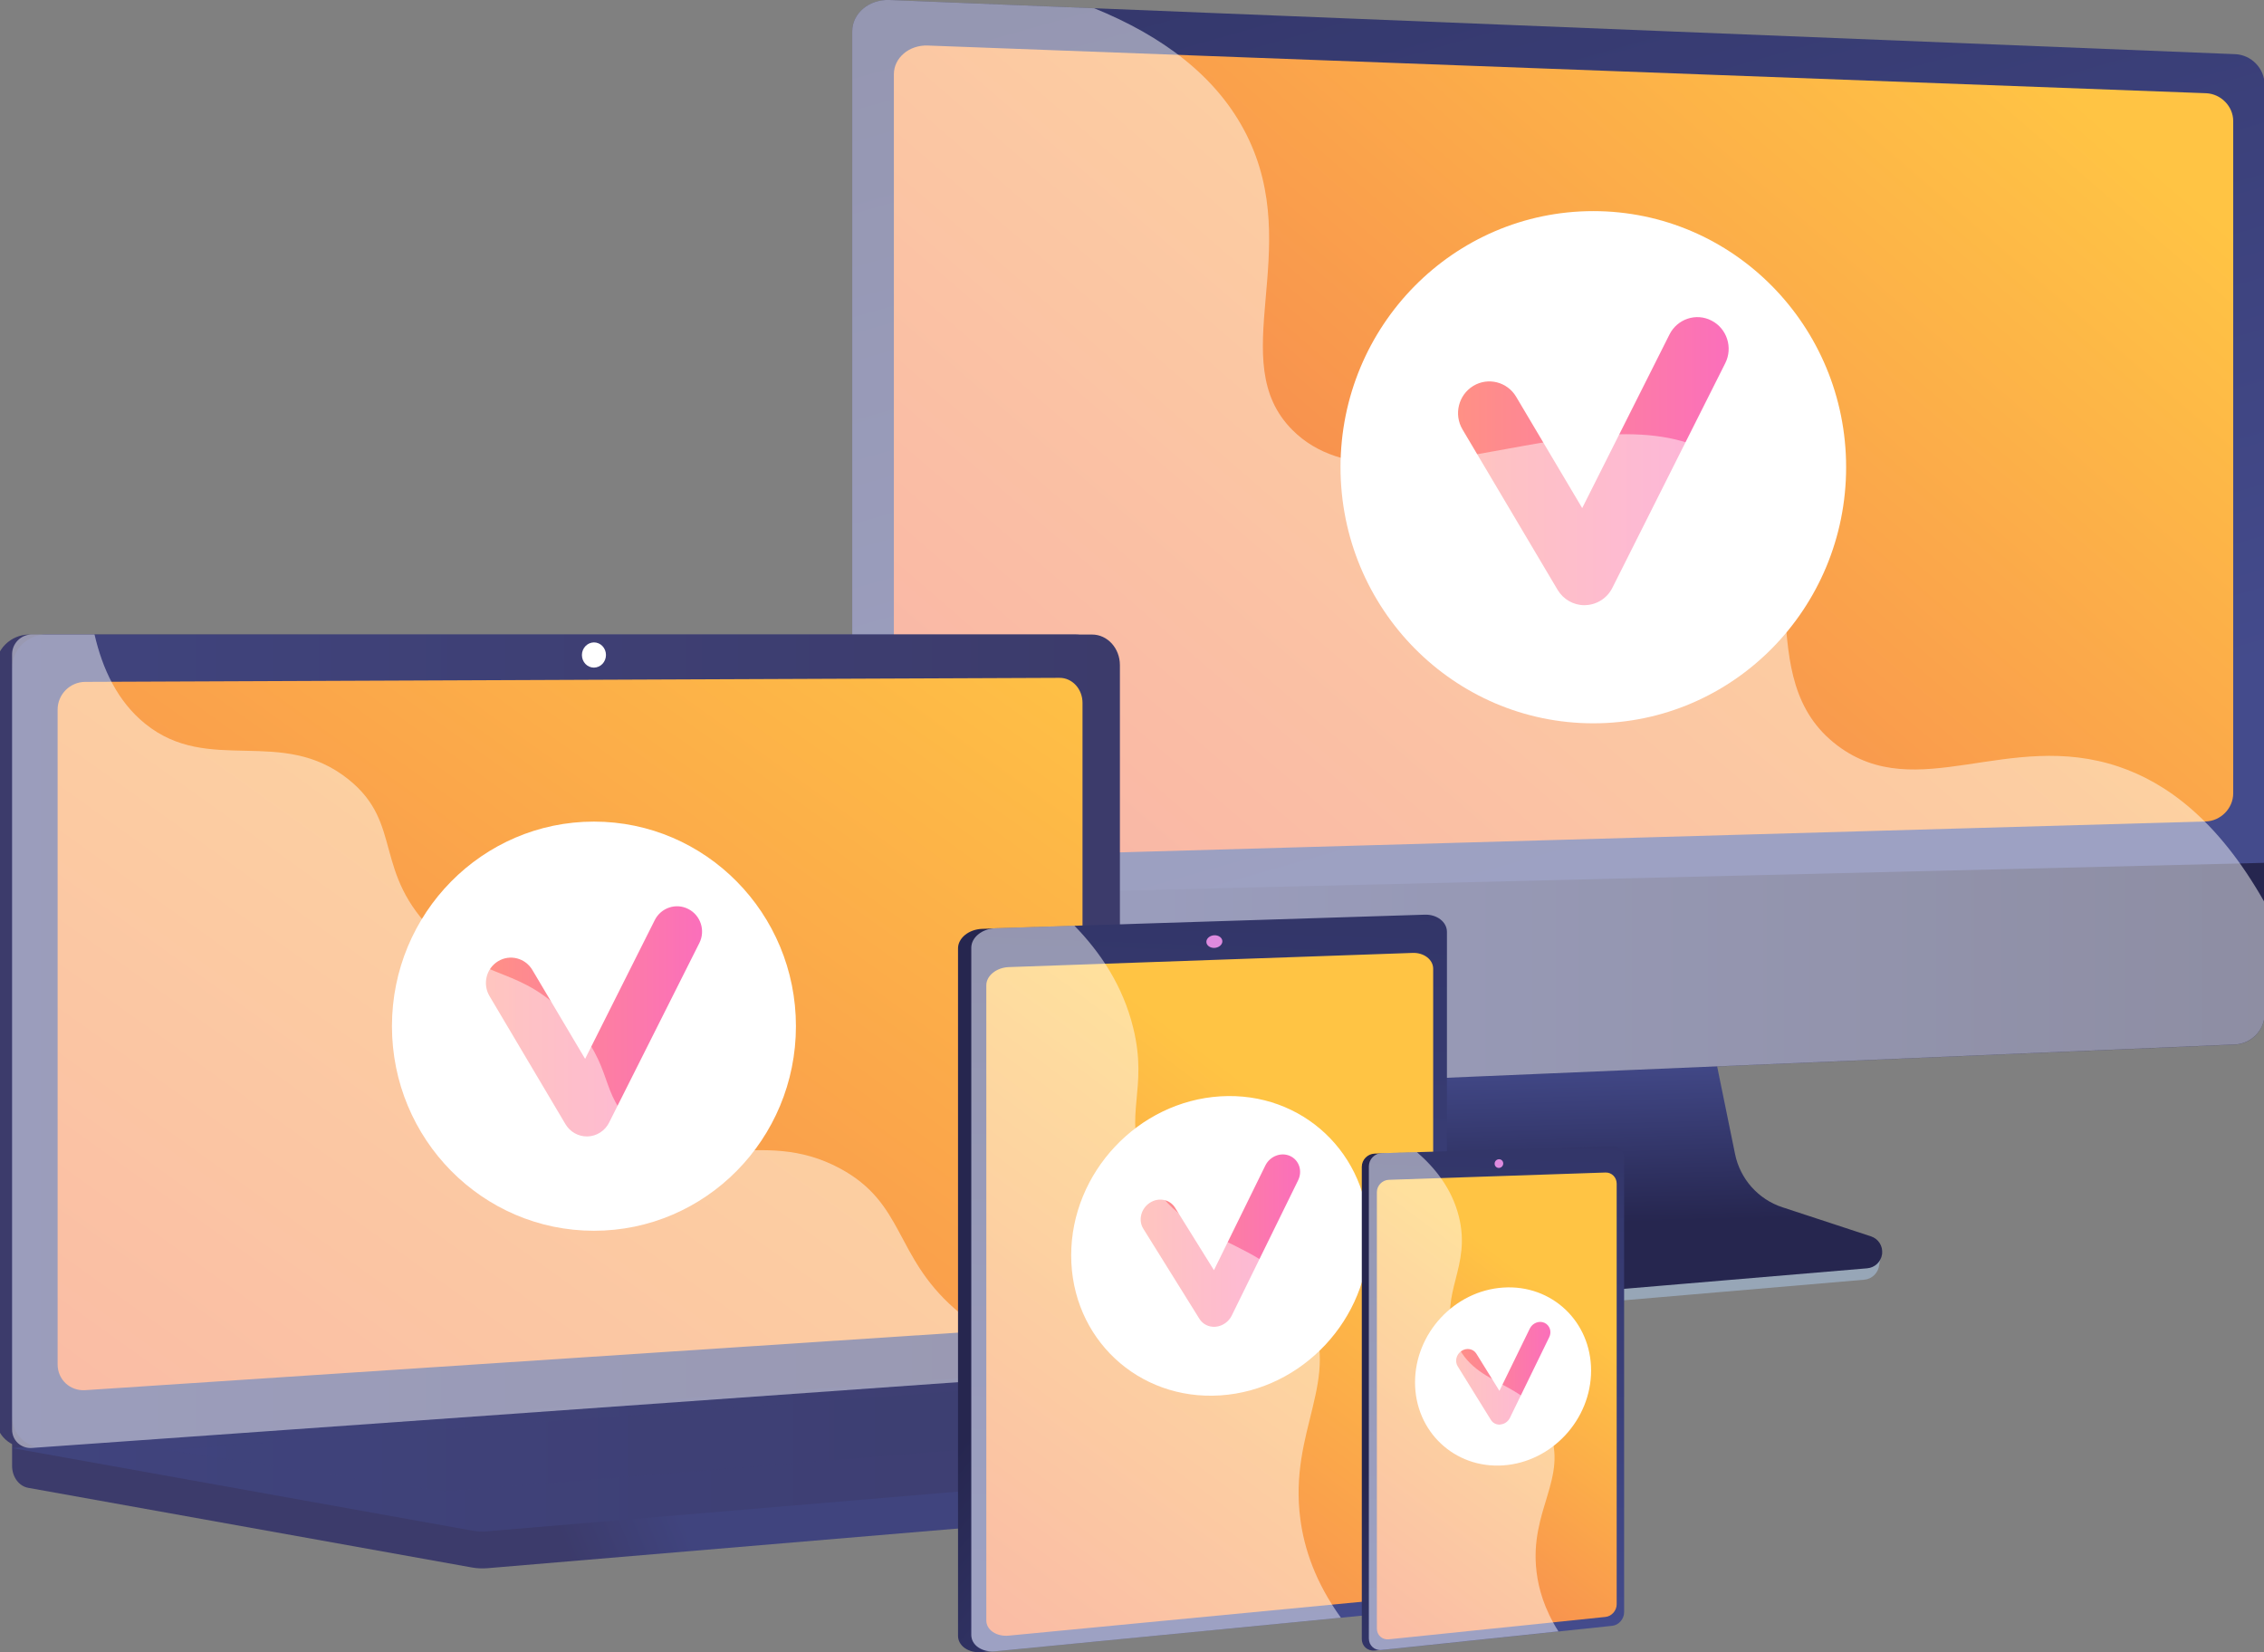 <svg xmlns="http://www.w3.org/2000/svg" xmlns:xlink="http://www.w3.org/1999/xlink" id="Layer_1" x="0px" y="0px" viewBox="0 0 3257.2 2376.9" style="enable-background:new 0 0 3257.2 2376.9;" xml:space="preserve"><rect x="0" y="0" width="3257.2" height="2376.9" fill="#808080" stroke="none"/><style type="text/css">	.st0{fill:#97A6B7;}	.st1{fill:url(#SVGID_1_);}	.st2{fill:url(#SVGID_00000109719174642293406140000012392733299557053861_);}	.st3{fill:url(#SVGID_00000067200597911966531800000014141499515857431953_);}	.st4{fill:url(#SVGID_00000065060153118286429030000000872071741113225096_);}	.st5{fill:#FFFFFF;}	.st6{fill:url(#SVGID_00000178173383541274890710000015955480059404658848_);}	.st7{opacity:0.48;}	.st8{fill:url(#SVGID_00000029043676724685771560000006502827730466613121_);}	.st9{fill:url(#SVGID_00000145758428136288607250000015997344931007931049_);}	.st10{fill:url(#SVGID_00000147211997264940256580000005132027558630484408_);}	.st11{fill:url(#SVGID_00000065065782210051373220000007864769782413418391_);}	.st12{fill:url(#SVGID_00000025432136759723711350000010254719766136938929_);}	.st13{fill:url(#SVGID_00000172430156852234276740000017586142326836604815_);}	.st14{opacity:0.3;fill:url(#SVGID_00000062877238249476722950000018403012217219150778_);}	.st15{opacity:0.48;fill:#FFFFFF;}	.st16{fill:url(#SVGID_00000095299596908956266340000006613138975028777136_);}	.st17{fill:url(#SVGID_00000054963112623608722360000012038158056222117505_);}	.st18{fill:url(#SVGID_00000152227544416369839910000017738286528865621683_);}	.st19{fill:#DE8BDF;}	.st20{fill:url(#SVGID_00000029736199947046620480000013293098374211618214_);}	.st21{fill:url(#SVGID_00000062898211520332567300000013076413292448632722_);}	.st22{fill:url(#SVGID_00000101824169652815045170000016555220878942830254_);}	.st23{fill:url(#SVGID_00000070112697629235297950000007266785462411052477_);}	.st24{fill:url(#SVGID_00000058582241727797247370000008631620355572355504_);}</style><g id="Background"></g><g>	<g>		<path class="st0" d="M2560.1,1752c-34.9-11.6-61-41.2-68.3-77.6l-50.8-251.3l-434.3,15.4l-53.5,261.8c-7.5,36.7,22.5,73.4,57,87   l181.7,71.1c33.8,13.2,70.1,18.5,106.2,15.4l384-32.9c11.2-1,20.2-9.8,21.5-21.1c1.3-11.3,9.2-24-1.5-27.6L2560.1,1752z"></path>		<linearGradient id="SVGID_1_" gradientUnits="userSpaceOnUse" x1="2331" y1="1512.5" x2="2337.602" y2="1760.084">			<stop offset="0" style="stop-color:#444B8C"></stop>			<stop offset="0.996" style="stop-color:#26264F"></stop>		</linearGradient>		<path class="st1" d="M2564.4,1736.7c-34.8-11.4-60.9-40.7-68.2-76.6l-50.7-248.1l-423.8,15.2l-53.4,258.5   c-7.5,36.2,12.3,72.5,46.8,85.8l181.5,70.2c33.8,13.1,70.1,18.3,106.1,15.2l383.6-32.4c11.2-0.9,20.2-9.7,21.5-20.8   c1.3-11.2-5.4-21.7-16.1-25.2L2564.4,1736.7z"></path>					<linearGradient id="SVGID_00000170237817117551077940000012873264352370319530_" gradientUnits="userSpaceOnUse" x1="2384.902" y1="1204.706" x2="1657.366" y2="-1349.514">			<stop offset="0" style="stop-color:#444B8C"></stop>			<stop offset="0.996" style="stop-color:#26264F"></stop>		</linearGradient>		<path style="fill:url(#SVGID_00000170237817117551077940000012873264352370319530_);" d="M3258,1248.4V121.6   c0-23.1-19-42.8-42.4-43.7L1279.7,0c-29.5-1.2-53.6,19.2-53.6,45.2v1245.3L3258,1248.4z"></path>		<g>							<linearGradient id="SVGID_00000074436905073311265110000008533561929775159433_" gradientUnits="userSpaceOnUse" x1="2804.492" y1="-17.96" x2="1560.772" y2="1421.359">				<stop offset="0" style="stop-color:#FFC444"></stop>				<stop offset="0.996" style="stop-color:#F36F56"></stop>			</linearGradient>			<path style="fill:url(#SVGID_00000074436905073311265110000008533561929775159433_);" d="M3173.9,134.1L1334.8,65.5    c-26.8-1-48.8,17.6-48.8,41.4v111.6v972.8c0,24.3,22.4,43.5,49.8,42.7l1837.3-52.3c21.9-0.6,39.8-18.9,39.8-40.5V273.7v-99.6    C3212.9,153,3195.3,135,3173.9,134.1z"></path>		</g>					<linearGradient id="SVGID_00000078022851752612680930000015024429920362906509_" gradientUnits="userSpaceOnUse" x1="1226.096" y1="1412.812" x2="3257.982" y2="1412.812">			<stop offset="0" style="stop-color:#444B8C"></stop>			<stop offset="0.996" style="stop-color:#26264F"></stop>		</linearGradient>		<path style="fill:url(#SVGID_00000078022851752612680930000015024429920362906509_);" d="M1226.1,1290.6v248.7   c0,26.1,24.2,46.4,53.6,45.1l1935.9-81.8c23.3-1,42.4-20.7,42.4-43.8v-217.6L1226.1,1290.6z"></path>		<g>			<ellipse class="st5" cx="2292.3" cy="672.1" rx="363.7" ry="368.4"></ellipse>							<linearGradient id="SVGID_00000048474259574943164270000014809986888295458946_" gradientUnits="userSpaceOnUse" x1="2097.624" y1="663.406" x2="2486.948" y2="663.406">				<stop offset="0" style="stop-color:#FF9085"></stop>				<stop offset="1" style="stop-color:#FB6FBB"></stop>			</linearGradient>			<path style="fill:url(#SVGID_00000048474259574943164270000014809986888295458946_);" d="M2279.5,870.6    c-15.8,0-30.4-8.4-38.6-22.1l-136.8-230.7c-12.8-21.6-5.9-49.6,15.4-62.6c21.3-13,49-6,61.8,15.6l95,160.1l125.6-249.8    c11.3-22.4,38.4-31.4,60.5-19.9c22.2,11.4,31,38.9,19.7,61.3l-162.4,323.1c-7.4,14.8-22.2,24.3-38.5,24.9    C2280.5,870.6,2280,870.6,2279.5,870.6z"></path>		</g>		<g class="st7">			<path class="st5" d="M3048.3,1102.9c-159-53.7-290.5,55.8-404.8-30.4c-128.8-97.2-24.7-284-143.9-394.1    c-165.6-152.9-496.6,84.2-640.3-59.9c-98.8-99.1,17.8-257.7-65.9-424.6c-42.6-84.8-122.3-142.7-219.1-182L1279.7,0    c-29.5-1.2-53.6,19.2-53.6,45.2v1245.3v248.7c0,26.1,24.2,46.4,53.6,45.1l1935.9-81.8c23.3-1,42.4-20.7,42.4-43.8V1298    C3189.8,1177.4,3114.6,1125.3,3048.3,1102.9z"></path>		</g>	</g>	<g>					<linearGradient id="SVGID_00000005261413433776475140000017851601086520906924_" gradientUnits="userSpaceOnUse" x1="970.323" y1="2156.967" x2="811.847" y2="2223.527">			<stop offset="0" style="stop-color:#40447E"></stop>			<stop offset="0.996" style="stop-color:#3C3B6B"></stop>		</linearGradient>		<path style="fill:url(#SVGID_00000005261413433776475140000017851601086520906924_);" d="M2273.4,2070.2l-2256-19.6v58.1   c0,15.8,9.8,29.2,23.2,31.6l637.9,114.5c7.6,1.4,15.2,1.7,22.9,1.1l1547.5-130.5c13.8-1.2,24.5-14.6,24.5-30.8V2070.2z"></path>					<linearGradient id="SVGID_00000024702318756338363820000016244914325553295526_" gradientUnits="userSpaceOnUse" x1="758.709" y1="1458.51" x2="586.721" y2="1530.745">			<stop offset="0" style="stop-color:#40447E"></stop>			<stop offset="0.996" style="stop-color:#3C3B6B"></stop>		</linearGradient>		<path style="fill:url(#SVGID_00000024702318756338363820000016244914325553295526_);" d="M1547.2,1976L42.2,2082.4   c-26.9,1.9-48.8-18.3-48.8-45.2V961.4c0-26.9,21.9-48.6,48.8-48.6h1504.9c22.2,0,40.1,19.7,40.1,44v972.5   C1587.3,1953.5,1569.3,1974.4,1547.2,1976z"></path>					<linearGradient id="SVGID_00000119092026508331950700000011801791117504178052_" gradientUnits="userSpaceOnUse" x1="17.415" y1="1497.611" x2="1611.27" y2="1497.611">			<stop offset="0" style="stop-color:#40447E"></stop>			<stop offset="0.996" style="stop-color:#3C3B6B"></stop>		</linearGradient>		<path style="fill:url(#SVGID_00000119092026508331950700000011801791117504178052_);" d="M1571.1,1976L66.2,2082.4   c-26.9,1.9-48.8-18.3-48.8-45.2V961.4c0-26.9,21.9-48.6,48.8-48.6h1504.9c22.2,0,40.1,19.7,40.1,44v972.5   C1611.3,1953.5,1593.3,1974.4,1571.1,1976z"></path>					<linearGradient id="SVGID_00000013872121500741527930000007933812309092093339_" gradientUnits="userSpaceOnUse" x1="1350.444" y1="703.987" x2="55.12" y2="2514.117">			<stop offset="0" style="stop-color:#FFC444"></stop>			<stop offset="0.996" style="stop-color:#F36F56"></stop>		</linearGradient>		<path style="fill:url(#SVGID_00000013872121500741527930000007933812309092093339_);" d="M1524.3,1907.4l-1401.7,92.4   c-21.9,1.4-39.7-15.2-39.7-37.1v-941.9c0-21.9,17.8-39.8,39.7-39.9l1401.7-5.8c18.3-0.1,33.1,16,33.1,36v857.9   C1557.4,1889.1,1542.6,1906.2,1524.3,1907.4z"></path>		<path class="st5" d="M871.8,942.2c0,10-7.7,18.1-17.3,18.2c-9.6,0-17.3-8.1-17.3-18.1c0-10,7.8-18.1,17.3-18.2   C864.1,924.1,871.8,932.2,871.8,942.2z"></path>					<linearGradient id="SVGID_00000112606399486394459690000007973022000828573356_" gradientUnits="userSpaceOnUse" x1="17.415" y1="2087.012" x2="2273.372" y2="2087.012">			<stop offset="0" style="stop-color:#40447E"></stop>			<stop offset="0.996" style="stop-color:#3C3B6B"></stop>		</linearGradient>		<path style="fill:url(#SVGID_00000112606399486394459690000007973022000828573356_);" d="M1533.6,1971.2L17.4,2083.1l661.1,118.6   c7.6,1.4,15.2,1.7,22.9,1.1l1572-132.6l-715.7-98.3C1549.7,1970.8,1541.6,1970.6,1533.6,1971.2z"></path>		<g>			<ellipse class="st5" cx="854.5" cy="1476.2" rx="290.6" ry="294.3"></ellipse>							<linearGradient id="SVGID_00000144332740206977735420000007583331865913425295_" gradientUnits="userSpaceOnUse" x1="698.967" y1="1469.264" x2="1010.058" y2="1469.264">				<stop offset="0" style="stop-color:#FF9085"></stop>				<stop offset="1" style="stop-color:#FB6FBB"></stop>			</linearGradient>			<path style="fill:url(#SVGID_00000144332740206977735420000007583331865913425295_);" d="M844.3,1634.8    c-12.6,0-24.3-6.7-30.8-17.7l-109.3-184.3c-10.2-17.3-4.7-39.6,12.3-50c17-10.4,39.1-4.8,49.4,12.5l75.9,127.9L942,1323.6    c9-17.9,30.7-25.1,48.4-15.9c17.7,9.1,24.8,31.1,15.7,49l-129.8,258.2c-5.9,11.8-17.7,19.4-30.8,19.9    C845.1,1634.8,844.7,1634.8,844.3,1634.8z"></path>		</g>					<linearGradient id="SVGID_00000140712738412610118380000014723563788271852720_" gradientUnits="userSpaceOnUse" x1="238.649" y1="2068.528" x2="1891.575" y2="2068.528">			<stop offset="0" style="stop-color:#40447E"></stop>			<stop offset="0.996" style="stop-color:#3C3B6B"></stop>		</linearGradient>		<polygon style="opacity:0.3;fill:url(#SVGID_00000140712738412610118380000014723563788271852720_);" points="238.6,2085.9    1500.9,1991.4 1891.6,2044.6 640.2,2145.7   "></polygon>		<path class="st15" d="M1208.6,1680.9c-116-62.4-207.2,16.7-295.3-61.4c-53.4-47.3-27.2-82.6-92.8-153.3   c-72.7-78.3-120.1-52-193.2-122.5c-92.4-89.1-46.2-158.5-125.8-222.4c-96.6-77.6-200.8-5.8-292.7-80.2   c-39.7-32.1-61.4-78.8-72.8-128.4H46c-15.8,0-28.6,12.8-28.6,28.5v1115.2c0,15.8,12.8,27.6,28.6,26.5l1533.7-108.9   c7.5-0.5,14.2-4.9,18.5-11.3c-112.3-4.1-181.3-41.7-225.3-80.6C1286.6,1806.1,1301.6,1731,1208.6,1680.9z"></path>	</g>	<g>		<g>			<g>									<linearGradient id="SVGID_00000023988727353474401140000013260533374016788154_" gradientUnits="userSpaceOnUse" x1="2127.931" y1="2197.01" x2="1635.278" y2="1776.754">					<stop offset="0" style="stop-color:#444B8C"></stop>					<stop offset="0.996" style="stop-color:#26264F"></stop>				</linearGradient>				<path style="fill:url(#SVGID_00000023988727353474401140000013260533374016788154_);" d="M2062.9,1341.5v946.3     c0,14.2-15.5,18.3-33.1,20l-607.5,67.9l-9.3,0.9c-19.1,1.9-34.7-8.7-34.7-23.5v-988.9c0-14.8,15.6-27.4,34.7-28l12.6-0.4     l609.7,2C2052.9,1337.4,2062.9,1327.4,2062.9,1341.5z"></path>									<linearGradient id="SVGID_00000012467826118864591070000016084162573437819034_" gradientUnits="userSpaceOnUse" x1="-1881.266" y1="2866.891" x2="-131.506" y2="2931.981" gradientTransform="matrix(0 -1 1 0 -1145.963 445.253)">					<stop offset="0" style="stop-color:#444B8C"></stop>					<stop offset="0.996" style="stop-color:#26264F"></stop>				</linearGradient>				<path style="fill:url(#SVGID_00000012467826118864591070000016084162573437819034_);" d="M2081.7,1340.5v946.1     c0,14.1-14.3,27.1-31.9,28.8l-617.6,60c-19.1,1.9-34.7-8.7-34.7-23.5v-988.6c0-14.8,15.6-27.4,34.7-28l617.6-19.5     C2067.4,1315.2,2081.7,1326.3,2081.7,1340.5z"></path>									<linearGradient id="SVGID_00000023266407655998584640000005688079856089894276_" gradientUnits="userSpaceOnUse" x1="1897.603" y1="1632.585" x2="1271.65" y2="2474.221">					<stop offset="0" style="stop-color:#FFC444"></stop>					<stop offset="0.996" style="stop-color:#F36F56"></stop>				</linearGradient>				<path style="fill:url(#SVGID_00000023266407655998584640000005688079856089894276_);" d="M2061.9,1393.6v876.7     c0,13.2-13.4,25.3-29.8,26.9l-580.8,55.7c-17.7,1.7-32.3-8.2-32.3-21.9v-913.6c0-13.8,14.5-25.5,32.3-26.2l580.8-20.4     C2048.5,1370.1,2061.9,1380.4,2061.9,1393.6z"></path>			</g>			<path class="st19" d="M1758.6,1354.1c0,5-5.1,9.2-11.5,9.5c-6.3,0.2-11.5-3.7-11.5-8.7s5.1-9.3,11.5-9.5    C1753.4,1345.2,1758.6,1349.1,1758.6,1354.1z"></path>		</g>		<g>			<path class="st5" d="M1969.4,1778.6c0,118.4-95.4,220.8-213.5,228.7c-118.5,7.9-214.8-82.2-214.8-201.4s96.4-221.6,214.8-228.8    C1873.9,1569.9,1969.4,1660.1,1969.4,1778.6z"></path>							<linearGradient id="SVGID_00000116200079926584483940000017060208822374109102_" gradientUnits="userSpaceOnUse" x1="1641.014" y1="1784.63" x2="1870.277" y2="1784.63">				<stop offset="0" style="stop-color:#FF9085"></stop>				<stop offset="1" style="stop-color:#FB6FBB"></stop>			</linearGradient>			<path style="fill:url(#SVGID_00000116200079926584483940000017060208822374109102_);" d="M1748.3,1908.6    c-9.3,0.6-17.9-3.7-22.7-11.4l-80.7-129.6c-7.6-12.1-3.5-28.8,9.1-37.2c12.6-8.4,28.9-5.3,36.5,6.8l56,90l73.9-150.5    c6.6-13.5,22.6-19.7,35.6-13.8c13,5.9,18.2,21.5,11.6,35l-95.5,194.6c-4.4,8.9-13.1,15-22.7,16    C1748.9,1908.5,1748.6,1908.6,1748.3,1908.6z"></path>		</g>		<g class="st7">			<path class="st5" d="M1882,1884.9c-56.2-112.8-187.5-85.8-236.8-208.8c-29.4-73.4,7.2-108.2-14.9-197.7    c-14.9-60.6-47.5-108.8-84.5-146.7l-113.7,3.6c-19.1,0.6-34.7,13.2-34.7,28v988.6c0,14.8,15.6,25.4,34.7,23.5l497-48.3    c-36.8-51.1-52.6-99.2-58.2-141C1853.3,2056.6,1931.9,1985,1882,1884.9z"></path>		</g>	</g>	<g>		<g>			<g>									<linearGradient id="SVGID_00000016059247851892510260000007671106961019283601_" gradientUnits="userSpaceOnUse" x1="2396.025" y1="2230.317" x2="2089.196" y2="1968.578">					<stop offset="0" style="stop-color:#444B8C"></stop>					<stop offset="0.996" style="stop-color:#26264F"></stop>				</linearGradient>				<path style="fill:url(#SVGID_00000016059247851892510260000007671106961019283601_);" d="M2326.5,1666.8v653.1     c0,9.8-8.3,12.5-17.8,13.5l-326,40.4l-5,0.5c-10.2,1.1-18.5-6.4-18.5-16.5v-679.3c0-10.2,8.4-18.7,18.5-19l6.7-0.2l327.2,5     C2321.1,1663.9,2326.5,1657.1,2326.5,1666.8z"></path>									<linearGradient id="SVGID_00000156561176428991642550000002791832402089994143_" gradientUnits="userSpaceOnUse" x1="-1893.319" y1="3286.28" x2="-702.44" y2="3330.58" gradientTransform="matrix(0 -1 1 0 -1145.963 445.253)">					<stop offset="0" style="stop-color:#444B8C"></stop>					<stop offset="0.996" style="stop-color:#26264F"></stop>				</linearGradient>				<path style="fill:url(#SVGID_00000156561176428991642550000002791832402089994143_);" d="M2336.6,1666.2v653     c0,9.8-7.7,18.6-17.2,19.6l-331.5,34.8c-10.2,1.1-18.5-6.4-18.5-16.5v-679.2c0-10.2,8.3-18.7,18.5-19l331.5-9.8     C2328.9,1648.7,2336.6,1656.4,2336.6,1666.2z"></path>									<linearGradient id="SVGID_00000098911776003464377410000001230675925951248804_" gradientUnits="userSpaceOnUse" x1="2253.522" y1="1876.839" x2="1855.401" y2="2412.14">					<stop offset="0" style="stop-color:#FFC444"></stop>					<stop offset="0.996" style="stop-color:#F36F56"></stop>				</linearGradient>				<path style="fill:url(#SVGID_00000098911776003464377410000001230675925951248804_);" d="M2325.9,1702.8v605     c0,9.1-7.2,17.3-16.1,18.2l-311.7,32.2c-9.5,1-17.2-6-17.2-15.4V1715c0-9.5,7.8-17.5,17.2-17.8l311.7-10.5     C2318.7,1686.4,2325.9,1693.6,2325.9,1702.8z"></path>			</g>			<path class="st19" d="M2162.7,1673.7c0,3.4-2.8,6.3-6.2,6.4c-3.4,0.1-6.2-2.6-6.2-6.1c0-3.5,2.8-6.3,6.2-6.4    C2160,1667.5,2162.7,1670.2,2162.7,1673.7z"></path>		</g>		<g>			<path class="st5" d="M2289.1,1971.6c0,70.5-56.5,131.6-126.4,136.4c-70,4.8-126.9-48.7-126.9-119.4    c0-70.8,56.9-131.9,126.9-136.4C2232.6,1847.6,2289.1,1901.1,2289.1,1971.6z"></path>							<linearGradient id="SVGID_00000169528508435112081640000008162029851793781682_" gradientUnits="userSpaceOnUse" x1="2094.907" y1="1975.502" x2="2230.45" y2="1975.502">				<stop offset="0" style="stop-color:#FF9085"></stop>				<stop offset="1" style="stop-color:#FB6FBB"></stop>			</linearGradient>			<path style="fill:url(#SVGID_00000169528508435112081640000008162029851793781682_);" d="M2158.3,2049.3    c-5.5,0.4-10.6-2.2-13.4-6.8l-47.7-77c-4.5-7.2-2.1-17.1,5.4-22.1c7.4-5,17.1-3.2,21.5,4l33.1,53.4l43.7-89.6    c3.9-8,13.4-11.8,21.1-8.3c7.7,3.5,10.8,12.8,6.8,20.8l-56.5,115.9c-2.6,5.3-7.7,9-13.4,9.5    C2158.7,2049.3,2158.5,2049.3,2158.3,2049.3z"></path>		</g>		<g class="st7">			<path class="st5" d="M2228.8,2057.3c-30.3-76.1-111.8-58.1-137.2-135c-20.7-62.7,25.4-99.5,7.3-172.1    c-10.1-40.8-35.1-71-60.5-92.9l-50.5,1.5c-10.2,0.3-18.5,8.9-18.5,19V2357c0,10.2,8.3,17.6,18.5,16.5l254.2-26.7    c-20.4-32.2-28.6-61.5-31.5-85.9C2200,2172.1,2256.5,2127,2228.8,2057.3z"></path>		</g>	</g></g></svg>